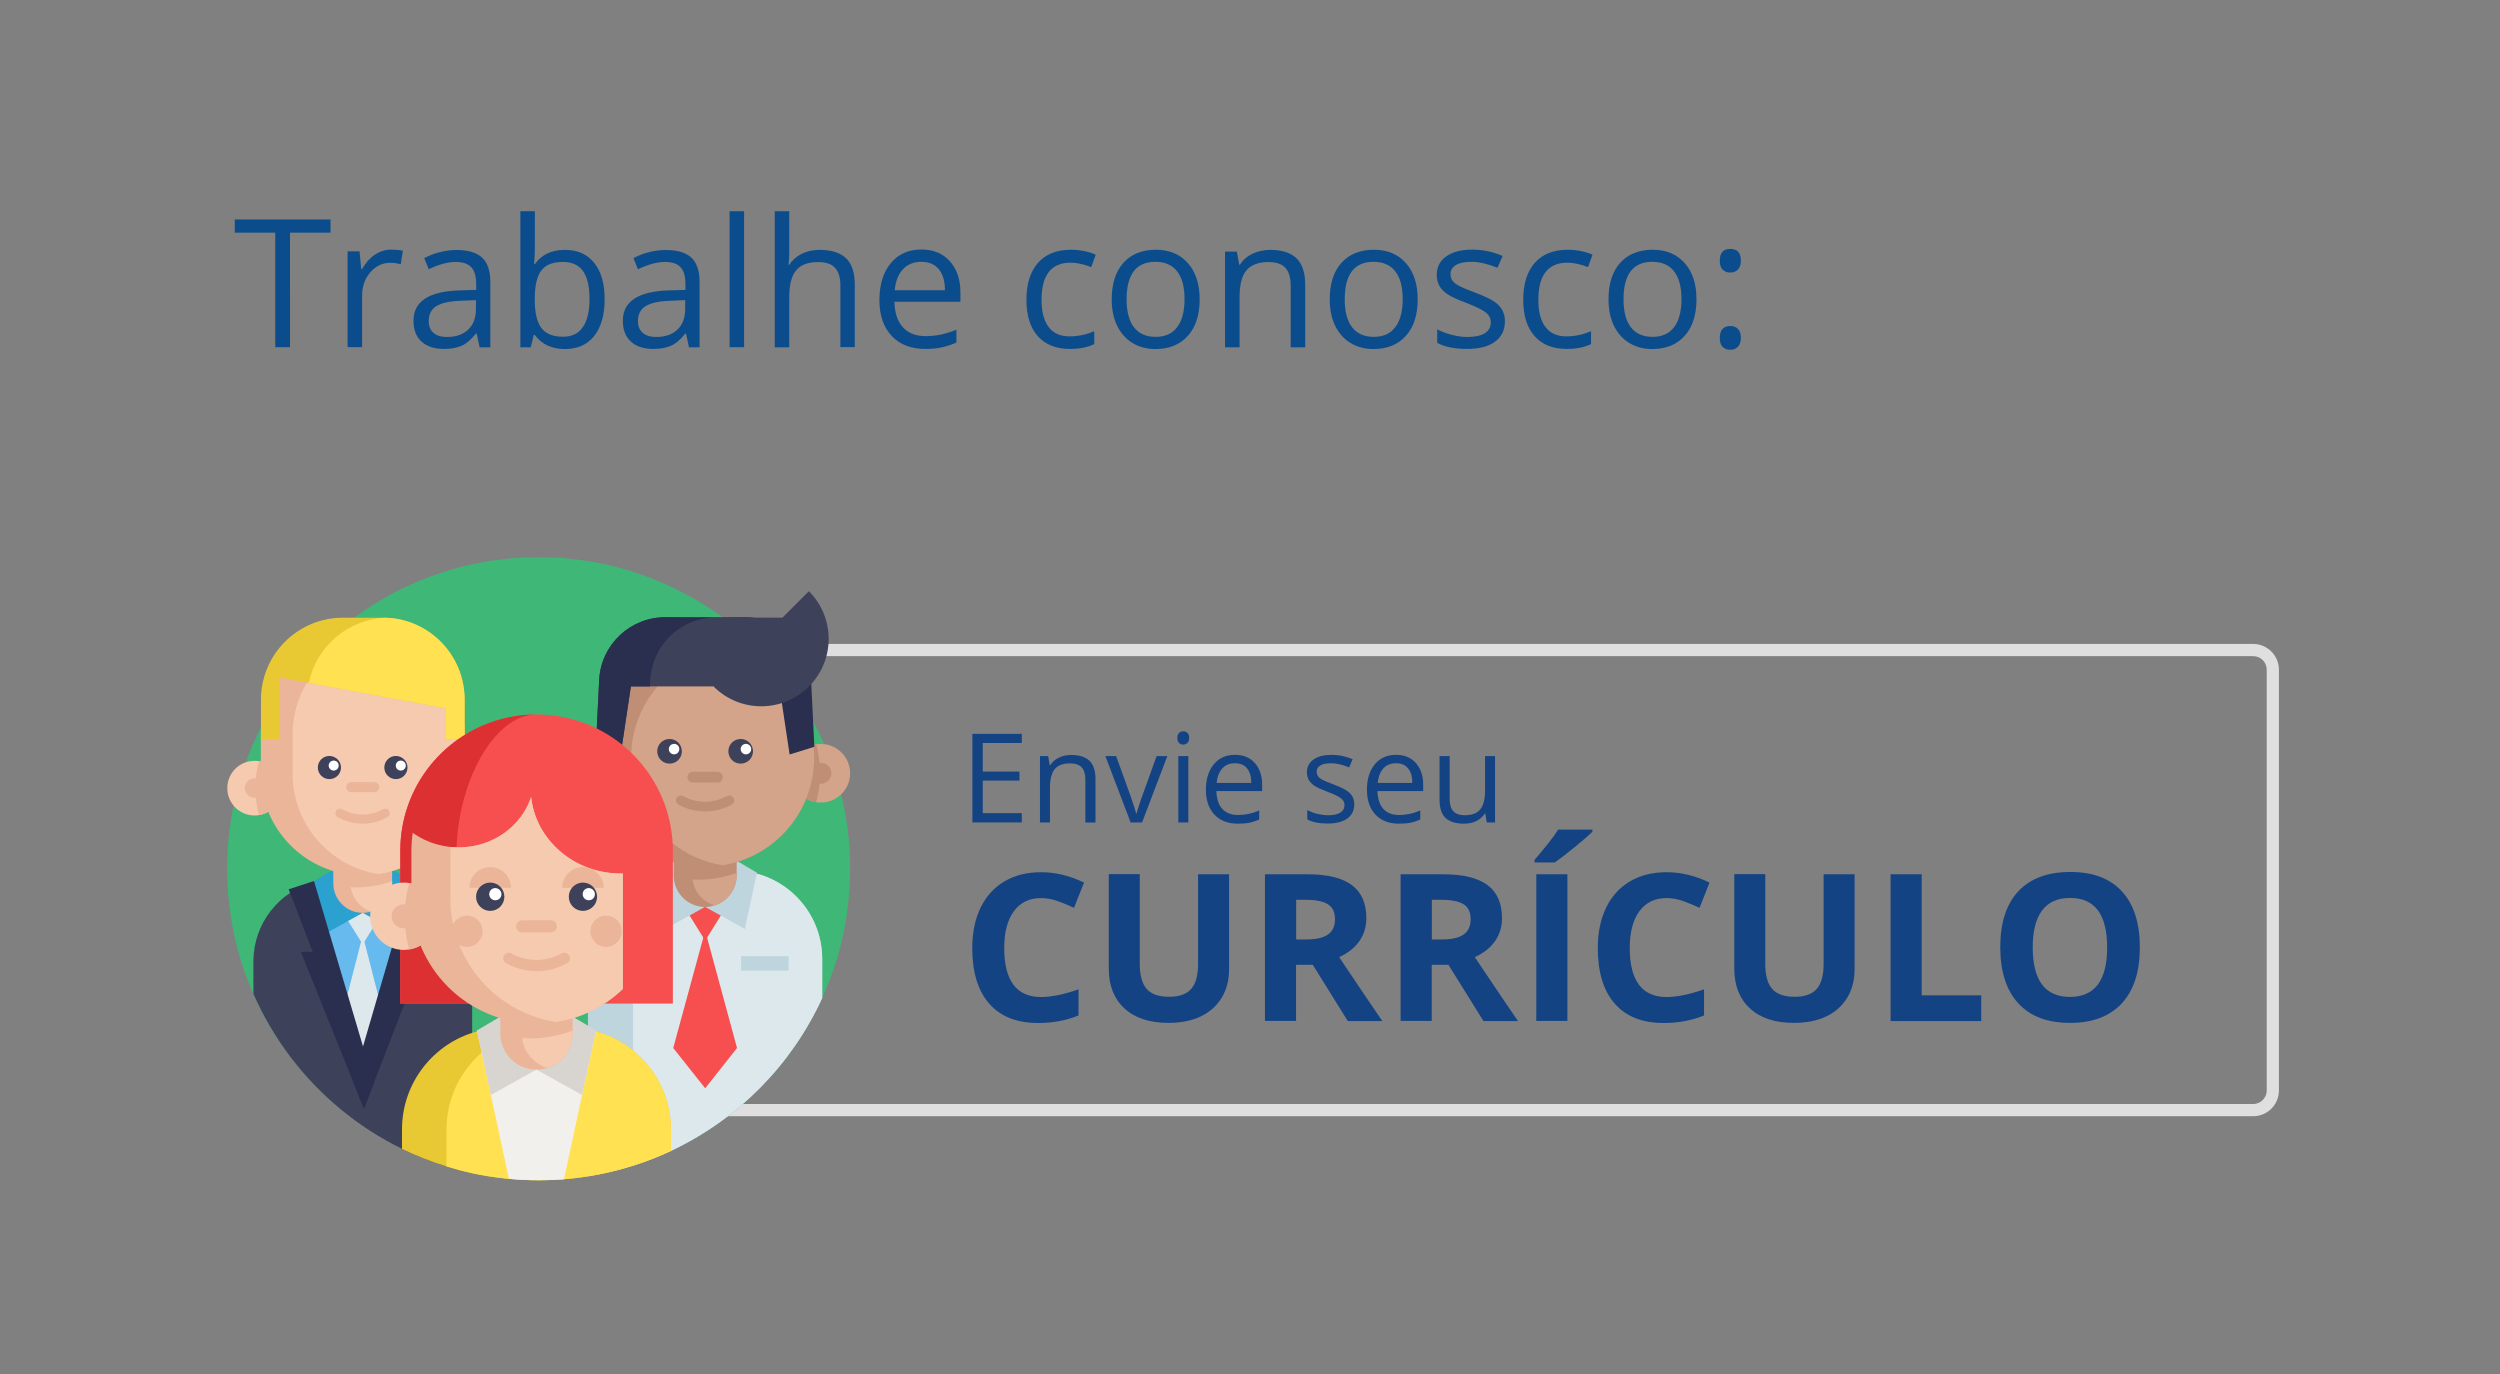 <?xml version="1.0" encoding="utf-8"?>
<!-- Generator: Adobe Illustrator 26.5.0, SVG Export Plug-In . SVG Version: 6.00 Build 0)  -->
<svg version="1.1" id="Camada_1" xmlns="http://www.w3.org/2000/svg" xmlns:xlink="http://www.w3.org/1999/xlink" x="0px" y="0px"
	 viewBox="0 0 204.91 112.63" style="enable-background:new 0 0 204.91 112.63;" xml:space="preserve">
<rect x="0" y="0" width="204.91" height="112.63" fill="#808080" stroke="none"/>
<style type="text/css">
	.st0{fill:#DFDFDF;}
	.st1{fill:#0B4D8C;}
	.st2{fill:#144383;}
	.st3{fill:#3FB777;}
	.st4{fill:#BFD5DE;}
	.st5{fill:#DDE8ED;}
	.st6{fill:#D3A489;}
	.st7{fill:#F74F4F;}
	.st8{fill:#BF8E75;}
	.st9{fill:#3D4159;}
	.st10{fill:#FFFFFF;}
	.st11{fill:#2A2F4F;}
	.st12{fill:#66BAED;}
	.st13{fill:#2BA1CF;}
	.st14{fill:#EAB599;}
	.st15{fill:#F6CAAE;}
	.st16{fill:#E8C934;}
	.st17{fill:#FFE152;}
	.st18{fill:#F2F0EC;}
	.st19{fill:#D8D5D0;}
	.st20{fill:#DD3033;}
</style>
<g>
	<path class="st0" d="M184.68,91.49H37.4c-1.16,0-2.11-0.95-2.11-2.11V54.89c0-1.16,0.95-2.11,2.11-2.11h147.28
		c1.16,0,2.11,0.95,2.11,2.11v34.49C186.79,90.55,185.84,91.49,184.68,91.49z M37.4,53.78c-0.61,0-1.11,0.5-1.11,1.11v34.49
		c0,0.61,0.5,1.11,1.11,1.11h147.28c0.61,0,1.11-0.5,1.11-1.11V54.89c0-0.61-0.5-1.11-1.11-1.11H37.4z"/>
	<g>
		<path class="st1" d="M23.78,28.46h-1.22v-9.39h-3.32v-1.08h7.85v1.08h-3.32V28.46z"/>
		<path class="st1" d="M32.08,20.46c0.35,0,0.66,0.03,0.94,0.09l-0.17,1.1c-0.32-0.07-0.61-0.11-0.86-0.11
			c-0.64,0-1.18,0.26-1.63,0.77c-0.45,0.52-0.68,1.16-0.68,1.93v4.21h-1.19v-7.85h0.98l0.14,1.46h0.06
			c0.29-0.51,0.64-0.91,1.05-1.18C31.13,20.6,31.58,20.46,32.08,20.46z"/>
		<path class="st1" d="M39.31,28.46l-0.24-1.12h-0.06c-0.39,0.49-0.78,0.83-1.17,1c-0.39,0.17-0.88,0.26-1.46,0.26
			c-0.78,0-1.39-0.2-1.83-0.6c-0.44-0.4-0.66-0.97-0.66-1.71c0-1.59,1.27-2.42,3.81-2.49l1.33-0.04v-0.49c0-0.62-0.13-1.07-0.4-1.36
			c-0.27-0.29-0.69-0.44-1.27-0.44c-0.65,0-1.4,0.2-2.22,0.6l-0.37-0.91c0.39-0.21,0.81-0.38,1.27-0.49
			c0.46-0.12,0.92-0.18,1.39-0.18c0.94,0,1.63,0.21,2.08,0.62c0.45,0.42,0.68,1.08,0.68,2v5.36H39.31z M36.63,27.62
			c0.74,0,1.32-0.2,1.75-0.61s0.63-0.97,0.63-1.71V24.6l-1.19,0.05c-0.95,0.03-1.63,0.18-2.05,0.44c-0.42,0.26-0.63,0.67-0.63,1.21
			c0,0.43,0.13,0.76,0.39,0.98C35.79,27.51,36.16,27.62,36.63,27.62z"/>
		<path class="st1" d="M46.3,20.48c1.03,0,1.83,0.35,2.4,1.06c0.57,0.71,0.86,1.7,0.86,2.99s-0.29,2.29-0.86,3.01
			s-1.38,1.07-2.4,1.07c-0.51,0-0.98-0.09-1.4-0.28s-0.78-0.48-1.06-0.87h-0.09l-0.25,1.01h-0.85V17.31h1.19v2.71
			c0,0.61-0.02,1.15-0.06,1.63h0.06C44.39,20.87,45.21,20.48,46.3,20.48z M46.13,21.47c-0.81,0-1.4,0.23-1.76,0.7
			c-0.36,0.47-0.54,1.25-0.54,2.35s0.18,1.89,0.55,2.37c0.37,0.48,0.96,0.71,1.77,0.71c0.73,0,1.28-0.27,1.63-0.8
			c0.36-0.53,0.54-1.3,0.54-2.3c0-1.02-0.18-1.78-0.54-2.29C47.43,21.72,46.88,21.47,46.13,21.47z"/>
		<path class="st1" d="M56.47,28.46l-0.24-1.12h-0.06c-0.39,0.49-0.78,0.83-1.17,1c-0.39,0.17-0.88,0.26-1.46,0.26
			c-0.78,0-1.39-0.2-1.83-0.6c-0.44-0.4-0.66-0.97-0.66-1.71c0-1.59,1.27-2.42,3.8-2.49l1.33-0.04v-0.49c0-0.62-0.13-1.07-0.4-1.36
			c-0.26-0.29-0.69-0.44-1.27-0.44c-0.65,0-1.39,0.2-2.22,0.6l-0.37-0.91c0.39-0.21,0.81-0.38,1.27-0.49
			c0.46-0.12,0.92-0.18,1.39-0.18c0.94,0,1.63,0.21,2.08,0.62c0.45,0.42,0.68,1.08,0.68,2v5.36H56.47z M53.78,27.62
			c0.74,0,1.32-0.2,1.75-0.61s0.63-0.97,0.63-1.71V24.6l-1.19,0.05c-0.95,0.03-1.63,0.18-2.05,0.44c-0.42,0.26-0.63,0.67-0.63,1.21
			c0,0.43,0.13,0.76,0.39,0.98C52.95,27.51,53.31,27.62,53.78,27.62z"/>
		<path class="st1" d="M60.99,28.46H59.8V17.31h1.19V28.46z"/>
		<path class="st1" d="M68.88,28.46v-5.08c0-0.64-0.15-1.12-0.44-1.43c-0.29-0.32-0.75-0.47-1.37-0.47c-0.83,0-1.43,0.22-1.81,0.67
			s-0.57,1.18-0.57,2.21v4.11h-1.19V17.31h1.19v3.38c0,0.41-0.02,0.74-0.06,1.01h0.07c0.23-0.38,0.57-0.67,1-0.89
			c0.43-0.22,0.92-0.33,1.48-0.33c0.96,0,1.68,0.23,2.16,0.68s0.72,1.18,0.72,2.17v5.12H68.88z"/>
		<path class="st1" d="M75.84,28.6c-1.16,0-2.08-0.35-2.75-1.06c-0.67-0.71-1.01-1.69-1.01-2.95c0-1.27,0.31-2.27,0.93-3.02
			c0.62-0.75,1.46-1.12,2.51-1.12c0.98,0,1.76,0.32,2.34,0.97s0.86,1.5,0.86,2.56v0.75h-5.41c0.02,0.92,0.26,1.62,0.7,2.1
			c0.44,0.48,1.06,0.72,1.87,0.72c0.84,0,1.68-0.18,2.51-0.53v1.06c-0.42,0.18-0.82,0.31-1.19,0.39
			C76.82,28.56,76.37,28.6,75.84,28.6z M75.51,21.46c-0.63,0-1.13,0.21-1.51,0.62c-0.38,0.41-0.6,0.98-0.66,1.71h4.11
			c0-0.75-0.17-1.32-0.5-1.72C76.61,21.66,76.13,21.46,75.51,21.46z"/>
		<path class="st1" d="M87.7,28.6c-1.14,0-2.02-0.35-2.64-1.05c-0.62-0.7-0.93-1.69-0.93-2.97c0-1.31,0.32-2.33,0.95-3.04
			s1.53-1.07,2.71-1.07c0.38,0,0.75,0.04,1.13,0.12c0.38,0.08,0.67,0.18,0.89,0.29l-0.37,1.01c-0.26-0.1-0.55-0.19-0.86-0.26
			c-0.31-0.07-0.58-0.1-0.82-0.1c-1.6,0-2.39,1.02-2.39,3.05c0,0.96,0.19,1.71,0.58,2.22c0.39,0.52,0.97,0.77,1.73,0.77
			c0.65,0,1.33-0.14,2.01-0.42v1.05C89.16,28.47,88.5,28.6,87.7,28.6z"/>
		<path class="st1" d="M98.33,24.53c0,1.28-0.32,2.28-0.97,3c-0.64,0.72-1.54,1.08-2.67,1.08c-0.7,0-1.33-0.17-1.87-0.5
			c-0.54-0.33-0.96-0.8-1.26-1.42c-0.3-0.62-0.44-1.34-0.44-2.16c0-1.28,0.32-2.28,0.96-2.99c0.64-0.71,1.53-1.07,2.67-1.07
			c1.1,0,1.97,0.37,2.62,1.1C98,22.29,98.33,23.28,98.33,24.53z M92.34,24.53c0,1,0.2,1.77,0.6,2.29s0.99,0.79,1.77,0.79
			c0.78,0,1.37-0.26,1.77-0.79c0.4-0.52,0.61-1.29,0.61-2.3c0-1-0.2-1.76-0.61-2.28c-0.4-0.52-1-0.78-1.79-0.78
			c-0.78,0-1.37,0.26-1.76,0.77C92.54,22.75,92.34,23.51,92.34,24.53z"/>
		<path class="st1" d="M105.79,28.46v-5.08c0-0.64-0.15-1.12-0.44-1.43c-0.29-0.32-0.75-0.47-1.37-0.47c-0.82,0-1.42,0.22-1.81,0.67
			c-0.38,0.44-0.57,1.18-0.57,2.2v4.12h-1.19v-7.85h0.97l0.19,1.08h0.06c0.24-0.39,0.58-0.69,1.02-0.9s0.93-0.32,1.47-0.32
			c0.95,0,1.66,0.23,2.14,0.68c0.48,0.46,0.72,1.19,0.72,2.19v5.12H105.79z"/>
		<path class="st1" d="M116.2,24.53c0,1.28-0.32,2.28-0.97,3c-0.64,0.72-1.54,1.08-2.67,1.08c-0.7,0-1.33-0.17-1.87-0.5
			c-0.54-0.33-0.96-0.8-1.26-1.42c-0.3-0.62-0.44-1.34-0.44-2.16c0-1.28,0.32-2.28,0.96-2.99c0.64-0.71,1.53-1.07,2.67-1.07
			c1.1,0,1.97,0.37,2.62,1.1C115.87,22.29,116.2,23.28,116.2,24.53z M110.22,24.53c0,1,0.2,1.77,0.6,2.29s0.99,0.79,1.77,0.79
			c0.78,0,1.37-0.26,1.77-0.79c0.4-0.52,0.61-1.29,0.61-2.3c0-1-0.2-1.76-0.61-2.28c-0.4-0.52-1-0.78-1.79-0.78
			c-0.78,0-1.37,0.26-1.76,0.77C110.41,22.75,110.22,23.51,110.22,24.53z"/>
		<path class="st1" d="M123.35,26.32c0,0.73-0.27,1.29-0.82,1.69c-0.54,0.4-1.31,0.59-2.29,0.59c-1.04,0-1.85-0.17-2.44-0.5v-1.1
			c0.38,0.19,0.78,0.34,1.21,0.45c0.43,0.11,0.85,0.17,1.25,0.17c0.62,0,1.1-0.1,1.43-0.3c0.33-0.2,0.5-0.5,0.5-0.91
			c0-0.31-0.13-0.57-0.4-0.79c-0.27-0.22-0.78-0.47-1.55-0.77c-0.73-0.27-1.25-0.51-1.56-0.71c-0.31-0.2-0.54-0.43-0.69-0.69
			c-0.15-0.26-0.23-0.57-0.23-0.92c0-0.64,0.26-1.15,0.78-1.52c0.52-0.37,1.23-0.55,2.14-0.55c0.85,0,1.67,0.17,2.48,0.52
			l-0.42,0.97c-0.79-0.32-1.5-0.49-2.14-0.49c-0.56,0-0.99,0.09-1.28,0.27c-0.29,0.18-0.43,0.42-0.43,0.73
			c0,0.21,0.05,0.39,0.16,0.54c0.11,0.15,0.28,0.29,0.52,0.42c0.24,0.13,0.7,0.33,1.38,0.58c0.93,0.34,1.56,0.68,1.89,1.02
			S123.35,25.8,123.35,26.32z"/>
		<path class="st1" d="M128.42,28.6c-1.14,0-2.02-0.35-2.64-1.05c-0.62-0.7-0.93-1.69-0.93-2.97c0-1.31,0.32-2.33,0.95-3.04
			s1.53-1.07,2.71-1.07c0.38,0,0.75,0.04,1.13,0.12c0.38,0.08,0.67,0.18,0.89,0.29l-0.37,1.01c-0.26-0.1-0.55-0.19-0.86-0.26
			c-0.31-0.07-0.58-0.1-0.82-0.1c-1.6,0-2.39,1.02-2.39,3.05c0,0.96,0.19,1.71,0.58,2.22c0.39,0.52,0.97,0.77,1.73,0.77
			c0.65,0,1.33-0.14,2.01-0.42v1.05C129.88,28.47,129.22,28.6,128.42,28.6z"/>
		<path class="st1" d="M139.05,24.53c0,1.28-0.32,2.28-0.97,3c-0.64,0.72-1.54,1.08-2.67,1.08c-0.7,0-1.33-0.17-1.87-0.5
			c-0.54-0.33-0.96-0.8-1.26-1.42c-0.3-0.62-0.44-1.34-0.44-2.16c0-1.28,0.32-2.28,0.96-2.99c0.64-0.71,1.53-1.07,2.67-1.07
			c1.1,0,1.97,0.37,2.62,1.1C138.73,22.29,139.05,23.28,139.05,24.53z M133.07,24.53c0,1,0.2,1.77,0.6,2.29s0.99,0.79,1.77,0.79
			c0.78,0,1.37-0.26,1.77-0.79c0.4-0.52,0.61-1.29,0.61-2.3c0-1-0.2-1.76-0.61-2.28c-0.4-0.52-1-0.78-1.79-0.78
			c-0.78,0-1.37,0.26-1.76,0.77C133.26,22.75,133.07,23.51,133.07,24.53z"/>
		<path class="st1" d="M140.96,21.37c0-0.64,0.28-0.97,0.85-0.97c0.59,0,0.88,0.32,0.88,0.97c0,0.31-0.08,0.55-0.24,0.72
			c-0.16,0.17-0.37,0.25-0.64,0.25c-0.24,0-0.45-0.08-0.61-0.23S140.96,21.72,140.96,21.37z M140.96,27.7
			c0-0.32,0.07-0.56,0.22-0.73c0.15-0.16,0.35-0.25,0.63-0.25c0.28,0,0.49,0.08,0.65,0.25c0.16,0.17,0.23,0.41,0.23,0.73
			c0,0.31-0.08,0.55-0.24,0.72c-0.16,0.17-0.37,0.25-0.64,0.25c-0.24,0-0.45-0.08-0.61-0.23S140.96,28.04,140.96,27.7z"/>
	</g>
	<g>
		<g>
			<path class="st2" d="M83.75,67.41H79.7v-7.26h4.05v0.75h-3.2v2.34h3.01v0.74h-3.01v2.67h3.2V67.41z"/>
			<path class="st2" d="M88.96,67.41v-3.52c0-0.44-0.1-0.78-0.3-0.99c-0.2-0.22-0.52-0.33-0.95-0.33c-0.57,0-0.99,0.15-1.25,0.46
				s-0.4,0.82-0.4,1.52v2.86h-0.82v-5.44h0.67l0.13,0.75h0.04c0.17-0.27,0.41-0.48,0.71-0.62c0.3-0.15,0.64-0.22,1.02-0.22
				c0.66,0,1.15,0.16,1.48,0.47s0.5,0.82,0.5,1.52v3.55H88.96z"/>
			<path class="st2" d="M92.67,67.41l-2.07-5.44h0.88l1.17,3.23c0.26,0.75,0.42,1.25,0.47,1.47h0.04c0.04-0.17,0.15-0.54,0.34-1.09
				c0.19-0.55,0.63-1.75,1.3-3.61h0.88l-2.07,5.44H92.67z"/>
			<path class="st2" d="M96.5,60.49c0-0.19,0.05-0.33,0.14-0.42s0.21-0.13,0.35-0.13c0.13,0,0.25,0.04,0.34,0.13
				c0.1,0.09,0.14,0.23,0.14,0.41s-0.05,0.32-0.14,0.41c-0.1,0.09-0.21,0.14-0.34,0.14c-0.14,0-0.25-0.04-0.35-0.14
				C96.55,60.81,96.5,60.68,96.5,60.49z M97.4,67.41h-0.82v-5.44h0.82V67.41z"/>
			<path class="st2" d="M101.44,67.51c-0.8,0-1.44-0.25-1.9-0.74s-0.7-1.17-0.7-2.04c0-0.88,0.22-1.57,0.65-2.09
				c0.43-0.52,1.01-0.77,1.74-0.77c0.68,0,1.22,0.22,1.62,0.67c0.4,0.45,0.6,1.04,0.6,1.78v0.52H99.7c0.02,0.64,0.18,1.12,0.48,1.46
				c0.31,0.33,0.74,0.5,1.29,0.5c0.59,0,1.17-0.12,1.74-0.37v0.74c-0.29,0.13-0.57,0.22-0.83,0.27S101.81,67.51,101.44,67.51z
				 M101.22,62.56c-0.44,0-0.79,0.14-1.04,0.43c-0.26,0.29-0.41,0.68-0.46,1.18h2.84c0-0.52-0.12-0.92-0.35-1.19
				C101.98,62.69,101.65,62.56,101.22,62.56z"/>
			<path class="st2" d="M111,65.92c0,0.51-0.19,0.9-0.57,1.17c-0.38,0.27-0.91,0.41-1.59,0.41c-0.72,0-1.28-0.11-1.69-0.34V66.4
				c0.26,0.13,0.54,0.24,0.84,0.31s0.59,0.11,0.87,0.11c0.43,0,0.76-0.07,0.99-0.21c0.23-0.14,0.35-0.35,0.35-0.63
				c0-0.21-0.09-0.39-0.28-0.54s-0.54-0.33-1.08-0.53c-0.51-0.19-0.87-0.35-1.08-0.49c-0.21-0.14-0.37-0.3-0.48-0.48
				c-0.1-0.18-0.16-0.39-0.16-0.64c0-0.44,0.18-0.79,0.54-1.05c0.36-0.26,0.86-0.38,1.49-0.38c0.59,0,1.16,0.12,1.72,0.36
				l-0.29,0.67c-0.55-0.23-1.04-0.34-1.48-0.34c-0.39,0-0.69,0.06-0.88,0.18c-0.2,0.12-0.3,0.29-0.3,0.51
				c0,0.15,0.04,0.27,0.11,0.37s0.19,0.2,0.36,0.29c0.17,0.09,0.48,0.23,0.95,0.4c0.65,0.24,1.08,0.47,1.31,0.71
				C110.89,65.26,111,65.56,111,65.92z"/>
			<path class="st2" d="M114.64,67.51c-0.8,0-1.44-0.25-1.9-0.74s-0.7-1.17-0.7-2.04c0-0.88,0.22-1.57,0.65-2.09
				c0.43-0.52,1.01-0.77,1.74-0.77c0.68,0,1.22,0.22,1.62,0.67c0.4,0.45,0.6,1.04,0.6,1.78v0.52h-3.75
				c0.02,0.64,0.18,1.12,0.48,1.46c0.31,0.33,0.74,0.5,1.29,0.5c0.59,0,1.17-0.12,1.74-0.37v0.74c-0.29,0.13-0.57,0.22-0.83,0.27
				S115.01,67.51,114.64,67.51z M114.42,62.56c-0.44,0-0.79,0.14-1.04,0.43c-0.26,0.29-0.41,0.68-0.46,1.18h2.84
				c0-0.52-0.12-0.92-0.35-1.19C115.18,62.69,114.85,62.56,114.42,62.56z"/>
			<path class="st2" d="M118.82,61.97v3.53c0,0.44,0.1,0.78,0.3,0.99c0.2,0.22,0.52,0.33,0.95,0.33c0.57,0,0.99-0.16,1.25-0.47
				c0.26-0.31,0.4-0.82,0.4-1.52v-2.86h0.82v5.44h-0.68l-0.12-0.73h-0.04c-0.17,0.27-0.4,0.47-0.7,0.62s-0.64,0.21-1.03,0.21
				c-0.66,0-1.16-0.16-1.49-0.47s-0.49-0.82-0.49-1.51v-3.56H118.82z"/>
			<path class="st2" d="M85.33,73.61c-0.96,0-1.7,0.36-2.23,1.08c-0.53,0.72-0.79,1.73-0.79,3.01c0,2.68,1.01,4.02,3.02,4.02
				c0.84,0,1.87-0.21,3.07-0.63v2.14c-0.99,0.41-2.09,0.62-3.31,0.62c-1.75,0-3.09-0.53-4.01-1.59c-0.93-1.06-1.39-2.58-1.39-4.57
				c0-1.25,0.23-2.35,0.68-3.29c0.46-0.94,1.11-1.66,1.96-2.16c0.85-0.5,1.85-0.75,3-0.75c1.17,0,2.34,0.28,3.52,0.85l-0.82,2.07
				c-0.45-0.21-0.9-0.4-1.36-0.56S85.76,73.61,85.33,73.61z"/>
			<path class="st2" d="M100.74,71.66v7.78c0,0.89-0.2,1.67-0.6,2.33s-0.97,1.18-1.72,1.54s-1.64,0.53-2.66,0.53
				c-1.55,0-2.75-0.4-3.6-1.19c-0.86-0.79-1.28-1.88-1.28-3.25v-7.75h2.54v7.36c0,0.93,0.19,1.61,0.56,2.04
				c0.37,0.43,0.99,0.65,1.85,0.65c0.83,0,1.44-0.22,1.81-0.65c0.38-0.44,0.56-1.12,0.56-2.05v-7.34H100.74z"/>
			<path class="st2" d="M106.23,79.07v4.61h-2.55V71.66h3.5c1.63,0,2.84,0.3,3.63,0.89s1.18,1.5,1.18,2.71
				c0,0.71-0.19,1.34-0.58,1.89c-0.39,0.55-0.94,0.98-1.65,1.3c1.81,2.7,2.99,4.45,3.54,5.24h-2.83l-2.87-4.61H106.23z M106.23,77
				h0.82c0.81,0,1.4-0.13,1.79-0.4s0.58-0.69,0.58-1.27c0-0.57-0.2-0.98-0.59-1.22s-1-0.36-1.82-0.36h-0.77V77z"/>
			<path class="st2" d="M117.35,79.07v4.61h-2.55V71.66h3.5c1.63,0,2.84,0.3,3.63,0.89s1.18,1.5,1.18,2.71
				c0,0.71-0.19,1.34-0.58,1.89c-0.39,0.55-0.94,0.98-1.65,1.3c1.81,2.7,2.99,4.45,3.54,5.24h-2.83l-2.87-4.61H117.35z M117.35,77
				h0.82c0.81,0,1.4-0.13,1.79-0.4s0.58-0.69,0.58-1.27c0-0.57-0.2-0.98-0.59-1.22s-1-0.36-1.82-0.36h-0.77V77z"/>
			<path class="st2" d="M125.78,70.7v-0.22c0.94-1.1,1.59-1.92,1.93-2.48h2.81v0.17c-0.29,0.29-0.77,0.71-1.46,1.27
				c-0.69,0.56-1.23,0.98-1.62,1.25H125.78z M125.92,83.68V71.66h2.55v12.02H125.92z"/>
			<path class="st2" d="M136.6,73.61c-0.96,0-1.7,0.36-2.23,1.08c-0.53,0.72-0.79,1.73-0.79,3.01c0,2.68,1.01,4.02,3.02,4.02
				c0.84,0,1.87-0.21,3.07-0.63v2.14c-0.99,0.41-2.09,0.62-3.31,0.62c-1.75,0-3.09-0.53-4.01-1.59c-0.93-1.06-1.39-2.58-1.39-4.57
				c0-1.25,0.23-2.35,0.68-3.29c0.46-0.94,1.11-1.66,1.96-2.16c0.85-0.5,1.85-0.75,3-0.75c1.17,0,2.34,0.28,3.52,0.85l-0.82,2.07
				c-0.45-0.21-0.9-0.4-1.36-0.56S137.04,73.61,136.6,73.61z"/>
			<path class="st2" d="M152.01,71.66v7.78c0,0.89-0.2,1.67-0.6,2.33s-0.97,1.18-1.72,1.54s-1.64,0.53-2.66,0.53
				c-1.55,0-2.75-0.4-3.6-1.19c-0.86-0.79-1.28-1.88-1.28-3.25v-7.75h2.54v7.36c0,0.93,0.19,1.61,0.56,2.04
				c0.37,0.43,0.99,0.65,1.85,0.65c0.83,0,1.44-0.22,1.81-0.65c0.38-0.44,0.56-1.12,0.56-2.05v-7.34H152.01z"/>
			<path class="st2" d="M154.96,83.68V71.66h2.55v9.92h4.88v2.11H154.96z"/>
			<path class="st2" d="M175.39,77.65c0,1.99-0.49,3.52-1.48,4.59c-0.99,1.07-2.4,1.6-4.24,1.6c-1.84,0-3.26-0.53-4.24-1.6
				s-1.48-2.6-1.48-4.61c0-2,0.5-3.53,1.48-4.58c0.99-1.05,2.41-1.58,4.26-1.58s3.26,0.53,4.24,1.6
				C174.9,74.13,175.39,75.66,175.39,77.65z M166.61,77.65c0,1.34,0.25,2.36,0.76,3.04s1.27,1.02,2.29,1.02
				c2.03,0,3.05-1.35,3.05-4.05c0-2.71-1.01-4.06-3.04-4.06c-1.01,0-1.78,0.34-2.29,1.02C166.87,75.3,166.61,76.31,166.61,77.65z"/>
		</g>
	</g>
	<g>
		<path class="st3" d="M69.68,71.21c0,10.23-6.01,19.05-14.69,23.12c-2.7,1.27-5.65,2.07-8.76,2.32c-0.68,0.06-1.38,0.08-2.08,0.08
			c-0.82,0-1.64-0.04-2.44-0.12c-1.03-0.1-2.03-0.25-3.02-0.47c-2.01-0.44-3.93-1.11-5.73-1.99c-5.42-2.65-9.77-7.16-12.2-12.7
			c-1.38-3.14-2.14-6.6-2.14-10.25c0-14.1,11.43-25.53,25.53-25.53C58.25,45.68,69.68,57.11,69.68,71.21z"/>
		<path class="st4" d="M67.39,78.6v3.2c-2.52,5.51-6.94,9.97-12.42,12.54c-0.99,0.46-2.02,0.87-3.08,1.2
			c-1.19,0.38-2.42,0.67-3.68,0.87c-0.01,0-0.01,0-0.02,0V78.6c0-3.8,2.92-6.91,6.65-7.21c0.2-0.02,0.39-0.02,0.59-0.02h4.71
			c0.56,0,1.1,0.06,1.62,0.18C64.99,72.28,67.39,75.16,67.39,78.6z"/>
		<path class="st5" d="M67.39,78.6v3.2c-2.52,5.51-6.94,9.97-12.42,12.54c-0.99,0.46-2.02,0.87-3.08,1.2V78.6
			c0-4,3.24-7.24,7.24-7.24h1.02C64.15,71.36,67.39,74.61,67.39,78.6z"/>
		<path class="st6" d="M50.71,63.38c0,1.2-0.87,2.19-2.02,2.37c-0.12,0.02-0.25,0.03-0.38,0.03c-1.33,0-2.4-1.08-2.4-2.4
			s1.07-2.4,2.4-2.4c0.13,0,0.26,0.01,0.38,0.03C49.83,61.19,50.71,62.18,50.71,63.38z"/>
		<path class="st7" d="M59.74,73.98l-1.94,3.12l-1.94-3.12"/>
		<path class="st7" d="M60.41,85.9l-2.61,3.3l-2.62-3.3l2.62-9.62L60.41,85.9z"/>
		<path class="st8" d="M50.71,63.38c0,1.2-0.87,2.19-2.02,2.37c-0.21-0.76-0.32-1.55-0.32-2.37c0-0.82,0.11-1.62,0.32-2.37
			C49.83,61.19,50.71,62.18,50.71,63.38z"/>
		<path class="st8" d="M49.16,63.38c0,0.47-0.38,0.86-0.86,0.86c-0.47,0-0.86-0.38-0.86-0.86c0-0.47,0.38-0.86,0.86-0.86
			C48.78,62.52,49.16,62.91,49.16,63.38z"/>
		<path class="st4" d="M57.79,74.33l-3.26,1.81l-0.99-4.61l2.03-1.19"/>
		<path class="st4" d="M57.79,74.33l3.26,1.81l0.99-4.61l-2.02-1.19"/>
		<path class="st6" d="M64.88,63.38c0,1.2,0.87,2.19,2.02,2.37c0.13,0.02,0.25,0.03,0.38,0.03c1.33,0,2.4-1.08,2.4-2.4
			s-1.07-2.4-2.4-2.4c-0.13,0-0.26,0.01-0.38,0.03C65.75,61.19,64.88,62.18,64.88,63.38z"/>
		<g>
			<path class="st8" d="M64.88,63.38c0,1.2,0.87,2.19,2.02,2.37c0.21-0.76,0.32-1.55,0.32-2.37c0-0.82-0.11-1.62-0.32-2.37
				C65.75,61.19,64.88,62.18,64.88,63.38z"/>
			<path class="st8" d="M68.14,63.38c0,0.47-0.38,0.86-0.86,0.86c-0.47,0-0.86-0.38-0.86-0.86c0-0.47,0.38-0.86,0.86-0.86
				C67.75,62.52,68.14,62.91,68.14,63.38z"/>
			<path class="st8" d="M66.73,62.1c0,4.45-3.25,8.14-7.5,8.82c-0.47,0.08-0.95,0.12-1.43,0.12c-4.94,0-8.94-4-8.94-8.94
				c0-2.34,0.81-5.84,2.28-7.43c1.63-1.77,4.06-1.5,6.66-1.5c0.49,0,0.97,0.04,1.43,0.12C63.48,53.97,66.73,57.66,66.73,62.1z"/>
			<path class="st8" d="M60.38,68.58v3.17c0,1.16-0.77,2.14-1.82,2.47c-0.24,0.07-0.5,0.12-0.76,0.12c-1.43,0-2.58-1.16-2.58-2.58
				v-3.17H60.38z"/>
		</g>
		<path class="st6" d="M60.38,71.54v0.2c0,1.16-0.77,2.14-1.82,2.47c-0.95-0.29-1.67-1.12-1.8-2.13c0.17,0.01,0.35,0.02,0.52,0.02
			c0.49,0,0.97-0.04,1.43-0.12C59.29,71.89,59.84,71.74,60.38,71.54z"/>
		<path class="st6" d="M66.73,62.1c0,4.45-3.25,8.14-7.5,8.82c-4.25-0.68-7.5-4.37-7.5-8.82c0-2.74,1.23-5.19,3.17-6.83
			c1.21-1.02,2.7-1.73,4.33-1.99c3.97,0.64,7.06,3.89,7.46,7.93C66.72,61.51,66.73,61.8,66.73,62.1z"/>
		<path class="st8" d="M57.79,66.51c-0.75,0-1.5-0.19-2.18-0.56c-0.19-0.11-0.26-0.35-0.16-0.54c0.11-0.19,0.35-0.26,0.54-0.16
			c1.12,0.62,2.47,0.62,3.59,0c0.19-0.11,0.43-0.04,0.54,0.16c0.11,0.19,0.04,0.43-0.16,0.54C59.29,66.32,58.54,66.51,57.79,66.51z"
			/>
		<path class="st9" d="M55.89,61.58c0,0.56-0.45,1.01-1.01,1.01c-0.56,0-1.01-0.45-1.01-1.01c0-0.56,0.45-1.01,1.01-1.01
			C55.44,60.57,55.89,61.02,55.89,61.58z"/>
		<path class="st9" d="M61.72,61.58c0,0.56-0.45,1.01-1.01,1.01s-1.01-0.45-1.01-1.01c0-0.56,0.45-1.01,1.01-1.01
			S61.72,61.02,61.72,61.58z"/>
		<path class="st10" d="M55.68,61.4c0,0.24-0.19,0.43-0.43,0.43s-0.43-0.19-0.43-0.43c0-0.24,0.19-0.43,0.43-0.43
			S55.68,61.16,55.68,61.4z"/>
		<path class="st10" d="M61.57,61.4c0,0.24-0.19,0.43-0.43,0.43c-0.24,0-0.43-0.19-0.43-0.43c0-0.24,0.19-0.43,0.43-0.43
			C61.37,60.97,61.57,61.16,61.57,61.4z"/>
		<path class="st8" d="M58.81,64.14h-2.03c-0.24,0-0.44-0.2-0.44-0.44c0-0.24,0.2-0.44,0.44-0.44h2.03c0.24,0,0.44,0.2,0.44,0.44
			C59.24,63.94,59.05,64.14,58.81,64.14z"/>
		<path class="st4" d="M60.74,78.37h3.9v1.19h-3.9V78.37z"/>
		<path class="st11" d="M57.27,50.61c2.71,0.19,4.88,2.38,5.02,5.13l0.03,0.52h1.56l0.84,5.58l2.03-0.63l-0.27-5.47
			c-0.14-2.89-2.54-5.16-5.43-5.15L57.27,50.61z"/>
		<path class="st9" d="M66.3,48.46c2.16,2.16,2.16,5.65,0,7.81c-2.16,2.16-5.65,2.16-7.81,0L66.3,48.46z"/>
		<path class="st9" d="M58.49,56.26h-6.78l-0.84,5.58l-2.03-0.63l0.27-5.47c0.14-2.89,2.54-5.16,5.43-5.15l9.79,0.04l1.29,2.33"/>
		<path class="st11" d="M58.32,50.61c-2.71,0.19-4.88,2.38-5.02,5.13l-0.03,0.52h-1.56l-0.84,5.58l-2.03-0.63l0.27-5.47
			c0.14-2.89,2.54-5.16,5.43-5.15L58.32,50.61z"/>
		<path class="st9" d="M38.7,78.82v17.34c-8.06-1.75-14.69-7.31-17.93-14.7v-2.65c0-3.13,2.12-5.76,5.01-6.53
			c0.11-0.03,0.21-0.06,0.32-0.08c0.29-0.06,0.58-0.11,0.88-0.13c0.18-0.01,0.37-0.02,0.55-0.02h4.4c0.49,0,0.97,0.05,1.43,0.15
			c0.03,0.01,0.05,0.01,0.08,0.02c0.08,0.02,0.16,0.04,0.23,0.06c0,0,0,0,0.01,0c0.76,0.2,1.47,0.54,2.1,0.97
			C37.54,74.48,38.7,76.51,38.7,78.82z"/>
		<path class="st12" d="M33.7,72.21l-0.02,0.08l-2.16,10.03c-0.11,0.01-0.22,0.02-0.34,0.03c-0.16,0.01-0.32,0.02-0.48,0.03
			c-0.33,0.02-0.65,0.02-0.98,0.02c-0.34,0-0.67-0.01-1.01-0.02c-0.15-0.01-0.3-0.02-0.45-0.03c-0.11-0.01-0.23-0.02-0.34-0.02
			l-2.16-10.03l-0.02-0.08H33.7z"/>
		<path class="st5" d="M31.55,74.49l-1.82,2.91l-1.82-2.91"/>
		<path class="st5" d="M31.19,82.34c-0.16,0.01-1.13,5.16-1.46,5.16c-0.34,0-1.31-5.15-1.46-5.16l1.46-5.69L31.19,82.34z"/>
		<path class="st13" d="M29.73,74.82l-3.04,1.69l-0.93-4.31l1.89-1.11"/>
		<path class="st13" d="M29.73,74.82l3.05,1.69l0.93-4.31l-1.89-1.11"/>
		<path class="st11" d="M33.82,78.02h0.97l-4.14,10.73l-0.82,2.11l-0.9-2.25l0.83-2.86l3.93-13.47l0.02-0.08l2.08,0.68L33.82,78.02z
			"/>
		<path class="st11" d="M30.64,88.75l-0.82,2.11l-0.9-2.25l-4.26-10.59h0.97l-1.97-5.13l2.08-0.68l0.02,0.08l3.99,13.47L30.64,88.75
			z"/>
		<path class="st14" d="M32.14,69.45v2.96c0,1.08-0.71,2-1.7,2.3c-0.23,0.07-0.47,0.11-0.71,0.11c-1.33,0-2.41-1.08-2.41-2.41v-2.96
			H32.14z"/>
		<path class="st15" d="M32.14,72.22v0.19c0,1.08-0.71,2-1.7,2.3c-0.89-0.27-1.56-1.05-1.68-1.99c0.16,0.01,0.32,0.01,0.49,0.01
			c0.46,0,0.9-0.04,1.34-0.11C31.13,72.54,31.65,72.41,32.14,72.22z"/>
		<path class="st15" d="M23.11,64.59c0,1.12-0.82,2.04-1.88,2.22c-0.12,0.02-0.24,0.03-0.36,0.03c-1.24,0-2.24-1-2.24-2.24
			c0-1.24,1-2.24,2.24-2.24c0.12,0,0.24,0.01,0.36,0.03C22.29,62.55,23.11,63.48,23.11,64.59z"/>
		<path class="st14" d="M23.11,64.59c0,1.12-0.82,2.04-1.88,2.22c-0.19-0.71-0.3-1.45-0.3-2.22c0-0.77,0.1-1.51,0.3-2.22
			C22.29,62.55,23.11,63.48,23.11,64.59z"/>
		<path class="st14" d="M21.67,64.59c0,0.44-0.36,0.8-0.8,0.8c-0.44,0-0.8-0.36-0.8-0.8c0-0.44,0.36-0.8,0.8-0.8
			C21.31,63.79,21.67,64.15,21.67,64.59z"/>
		<path class="st15" d="M36.35,64.59c0,1.12,0.82,2.04,1.88,2.22c0.12,0.02,0.24,0.03,0.36,0.03c1.24,0,2.24-1,2.24-2.24
			c0-1.24-1-2.24-2.24-2.24c-0.12,0-0.24,0.01-0.36,0.03C37.17,62.55,36.35,63.48,36.35,64.59z"/>
		<path class="st14" d="M36.35,64.59c0,1.12,0.82,2.04,1.88,2.22c0.19-0.71,0.3-1.45,0.3-2.22c0-0.77-0.1-1.51-0.3-2.22
			C37.17,62.55,36.35,63.48,36.35,64.59z"/>
		<path class="st14" d="M38.08,60.22v3.18c0,4.16-3.04,7.6-7.01,8.24c-0.01,0-0.03,0-0.04,0.01c-0.42,0.07-0.86,0.1-1.3,0.1
			c-4.61,0-8.35-3.74-8.35-8.35v-3.18c0-0.97,0.17-1.9,0.47-2.77c1.14-3.25,4.24-5.58,7.88-5.58h0c0.44,0,0.88,0.03,1.3,0.1
			C35.02,52.6,38.08,56.05,38.08,60.22z"/>
		<path class="st14" d="M39.39,64.59c0,0.44-0.36,0.8-0.8,0.8c-0.44,0-0.8-0.36-0.8-0.8c0-0.44,0.36-0.8,0.8-0.8
			C39.04,63.79,39.39,64.15,39.39,64.59z"/>
		<path class="st15" d="M38.08,60.22v3.18c0,4.16-3.04,7.6-7.01,8.24c-0.01,0-0.03,0-0.04,0.01c-3.99-0.62-7.05-4.08-7.05-8.25
			v-3.18c0-4.17,3.06-7.63,7.05-8.25C35.02,52.6,38.08,56.05,38.08,60.22z"/>
		<path class="st9" d="M27.95,62.91c0,0.52-0.42,0.95-0.95,0.95c-0.52,0-0.95-0.42-0.95-0.95c0-0.52,0.42-0.95,0.95-0.95
			C27.53,61.97,27.95,62.39,27.95,62.91z"/>
		<path class="st9" d="M33.4,62.91c0,0.52-0.42,0.95-0.95,0.95c-0.52,0-0.95-0.42-0.95-0.95c0-0.52,0.42-0.95,0.95-0.95
			C32.98,61.97,33.4,62.39,33.4,62.91z"/>
		<path class="st10" d="M27.76,62.75c0,0.22-0.18,0.41-0.41,0.41c-0.22,0-0.41-0.18-0.41-0.41c0-0.22,0.18-0.41,0.41-0.41
			C27.58,62.34,27.76,62.52,27.76,62.75z"/>
		<path class="st10" d="M33.26,62.75c0,0.22-0.18,0.41-0.41,0.41s-0.41-0.18-0.41-0.41c0-0.22,0.18-0.41,0.41-0.41
			S33.26,62.52,33.26,62.75z"/>
		<path class="st14" d="M30.68,64.93h-1.89c-0.23,0-0.41-0.18-0.41-0.41c0-0.23,0.18-0.41,0.41-0.41h1.89
			c0.23,0,0.41,0.18,0.41,0.41C31.08,64.75,30.9,64.93,30.68,64.93z"/>
		<path class="st14" d="M29.73,67.51c-0.7,0-1.4-0.18-2.04-0.53c-0.18-0.1-0.25-0.32-0.15-0.5c0.1-0.18,0.32-0.25,0.5-0.15
			c1.05,0.58,2.31,0.58,3.36,0c0.18-0.1,0.41-0.03,0.5,0.15c0.1,0.18,0.03,0.41-0.15,0.5C31.13,67.34,30.43,67.51,29.73,67.51z"/>
		<path class="st16" d="M38.08,57.34v3.26h-1.55v-2.55l-11.22-2.08l-2.37-0.44v5.08h-1.55v-3.26c0-3.71,3.01-6.72,6.72-6.72h3.26
			c0.09,0,0.18,0,0.27,0.01C35.21,50.76,38.08,53.71,38.08,57.34z"/>
		<path class="st17" d="M38.08,57.34v3.26h-1.55v-2.55l-11.22-2.08c0.62-2.97,3.19-5.22,6.32-5.34
			C35.21,50.76,38.08,53.71,38.08,57.34z"/>
		<path class="st16" d="M54.99,92.57v1.76c-3.29,1.54-6.96,2.41-10.84,2.41c-1.87,0-3.7-0.2-5.46-0.58
			c-0.71-0.15-1.4-0.34-2.09-0.55c-1.26-0.39-2.48-0.87-3.65-1.44v-1.6c0-3.84,2.61-7.08,6.15-8.03c0.13-0.03,0.26-0.07,0.39-0.09
			c0.35-0.08,0.71-0.13,1.08-0.16c0.22-0.02,0.45-0.03,0.68-0.03h5.41c0.6,0,1.19,0.06,1.76,0.19c0.03,0.01,0.07,0.01,0.1,0.02
			c0.1,0.02,0.19,0.05,0.29,0.07c0,0,0.01,0,0.01,0c0.94,0.25,1.81,0.66,2.58,1.2C53.57,87.24,54.99,89.74,54.99,92.57z"/>
		<path class="st17" d="M54.99,92.57v1.76c-3.29,1.54-6.96,2.41-10.84,2.41c-1.87,0-3.7-0.2-5.46-0.58
			c-0.71-0.15-1.4-0.34-2.09-0.55v-3.04c0-3.84,2.61-7.08,6.15-8.03c0.13-0.03,0.26-0.07,0.39-0.09c0.35-0.08,0.71-0.13,1.08-0.16
			c0.22-0.02,0.45-0.03,0.68-0.03h1.76c0.6,0,1.19,0.06,1.76,0.19c0.03,0.01,0.07,0.01,0.1,0.02c0.1,0.02,0.19,0.05,0.29,0.07
			c0,0,0.01,0,0.01,0c0.94,0.25,1.81,0.66,2.58,1.2C53.57,87.24,54.99,89.74,54.99,92.57z"/>
		<path class="st18" d="M48.85,84.45l-0.02,0.09l-2.6,12.11c-0.68,0.06-1.38,0.08-2.08,0.08c-0.82,0-1.64-0.04-2.44-0.12l-2.6-12.08
			l-0.02-0.09H48.85z"/>
		<path class="st19" d="M43.97,87.67l-3.74,2.08l-1.14-5.29l2.32-1.37"/>
		<path class="st19" d="M43.97,87.67l3.74,2.08l1.14-5.29l-2.32-1.37"/>
		<path class="st7" d="M32.81,82.26V69.73c0-1.27,0.21-2.52,0.63-3.71c1.57-4.46,5.8-7.46,10.54-7.46c0.59,0,1.17,0.05,1.74,0.14
			c2.6,0.41,4.99,1.73,6.72,3.74c1.75,2.03,2.71,4.62,2.71,7.29v12.53"/>
		<path class="st20" d="M37.4,70.22c0,4.43,2.59,9.56,4.02,12.04h-8.61V69.73c0-1.27,0.21-2.52,0.63-3.71
			c1.56-4.44,5.75-7.43,10.45-7.46C40.46,58.65,37.4,64.16,37.4,70.22z"/>
		<path class="st14" d="M46.94,81.07v3.64c0,1.33-0.88,2.46-2.09,2.83c-0.28,0.09-0.57,0.13-0.88,0.13c-1.64,0-2.96-1.33-2.96-2.96
			v-3.64H46.94z"/>
		<path class="st15" d="M46.94,84.47v0.23c0,1.33-0.88,2.46-2.09,2.83c-1.09-0.34-1.91-1.28-2.06-2.44c0.2,0.01,0.4,0.02,0.6,0.02
			c0.56,0,1.11-0.04,1.65-0.13C45.69,84.87,46.33,84.7,46.94,84.47z"/>
		<path class="st15" d="M35.85,75.1c0,1.37-1,2.51-2.31,2.72c-0.14,0.02-0.29,0.04-0.44,0.04c-1.52,0-2.76-1.23-2.76-2.76
			c0-1.52,1.23-2.76,2.76-2.76c0.15,0,0.3,0.01,0.44,0.04C34.84,72.59,35.85,73.73,35.85,75.1z"/>
		<path class="st14" d="M35.85,75.1c0,1.37-1,2.51-2.31,2.72c-0.24-0.87-0.37-1.78-0.37-2.72c0-0.94,0.13-1.85,0.37-2.72
			C34.84,72.59,35.85,73.73,35.85,75.1z"/>
		<path class="st14" d="M34.07,75.1c0,0.54-0.44,0.99-0.99,0.99c-0.54,0-0.98-0.44-0.98-0.99c0-0.54,0.44-0.98,0.98-0.98
			C33.63,74.12,34.07,74.56,34.07,75.1z"/>
		<path class="st14" d="M51.05,71.59v9.47c-1.46,1.4-3.34,2.37-5.43,2.7c-0.02,0-0.03,0.01-0.05,0.01c-0.52,0.08-1.05,0.12-1.6,0.12
			c-5.66,0-10.25-4.59-10.25-10.25v-3.91c0-0.5,0.04-0.99,0.11-1.47c2.44,1.75,5.94,1.58,8.17-0.53c0.74-0.7,1.25-1.53,1.54-2.41
			c0.16,1.54,0.87,3.04,2.12,4.22C47.14,70.96,49.1,71.64,51.05,71.59z"/>
		<path class="st15" d="M51.05,71.59v9.47c-1.46,1.4-3.34,2.37-5.43,2.7c-0.02,0-0.03,0.01-0.05,0.01
			c-4.9-0.77-8.66-5.01-8.66-10.13v-3.91c0-0.1,0-0.21,0.01-0.31c1.81,0.19,3.69-0.38,5.07-1.69c0.74-0.7,1.25-1.53,1.54-2.41
			c0.16,1.54,0.87,3.04,2.12,4.22C47.14,70.96,49.1,71.64,51.05,71.59z"/>
		<path class="st14" d="M49.48,72.77c0-0.94-0.76-1.7-1.7-1.7c-0.94,0-1.7,0.76-1.7,1.7"/>
		<path class="st14" d="M41.88,72.77c0-0.94-0.76-1.7-1.7-1.7c-0.94,0-1.7,0.76-1.7,1.7"/>
		<path class="st9" d="M41.34,73.5c0,0.64-0.52,1.16-1.16,1.16s-1.16-0.52-1.16-1.16s0.52-1.16,1.16-1.16S41.34,72.86,41.34,73.5z"
			/>
		<path class="st9" d="M48.94,73.5c0,0.64-0.52,1.16-1.16,1.16c-0.64,0-1.16-0.52-1.16-1.16s0.52-1.16,1.16-1.16
			C48.42,72.34,48.94,72.86,48.94,73.5z"/>
		<path class="st14" d="M45.14,76.43h-2.33c-0.28,0-0.5-0.22-0.5-0.5c0-0.28,0.22-0.5,0.5-0.5h2.33c0.28,0,0.5,0.22,0.5,0.5
			C45.64,76.2,45.42,76.43,45.14,76.43z"/>
		<path class="st14" d="M43.98,79.6c-0.86,0-1.72-0.22-2.5-0.65c-0.22-0.12-0.3-0.4-0.18-0.62c0.12-0.22,0.4-0.3,0.62-0.18
			c1.29,0.71,2.83,0.71,4.12,0c0.22-0.12,0.5-0.04,0.62,0.18c0.12,0.22,0.04,0.5-0.18,0.62C45.69,79.39,44.83,79.6,43.98,79.6z"/>
		<path class="st10" d="M41.1,73.29c0,0.28-0.22,0.5-0.5,0.5c-0.28,0-0.5-0.22-0.5-0.5c0-0.28,0.22-0.5,0.5-0.5
			C40.88,72.8,41.1,73.02,41.1,73.29z"/>
		<path class="st10" d="M48.76,73.29c0,0.28-0.22,0.5-0.5,0.5c-0.28,0-0.5-0.22-0.5-0.5c0-0.28,0.22-0.5,0.5-0.5
			C48.54,72.8,48.76,73.02,48.76,73.29z"/>
		<path class="st14" d="M50.96,76.33c0,0.71-0.57,1.28-1.28,1.28c-0.71,0-1.28-0.57-1.28-1.28s0.57-1.28,1.28-1.28
			C50.38,75.05,50.96,75.63,50.96,76.33z"/>
		<path class="st14" d="M39.55,76.33c0,0.71-0.57,1.28-1.28,1.28S37,77.04,37,76.33s0.57-1.28,1.28-1.28S39.55,75.63,39.55,76.33z"
			/>
	</g>
</g>
</svg>
